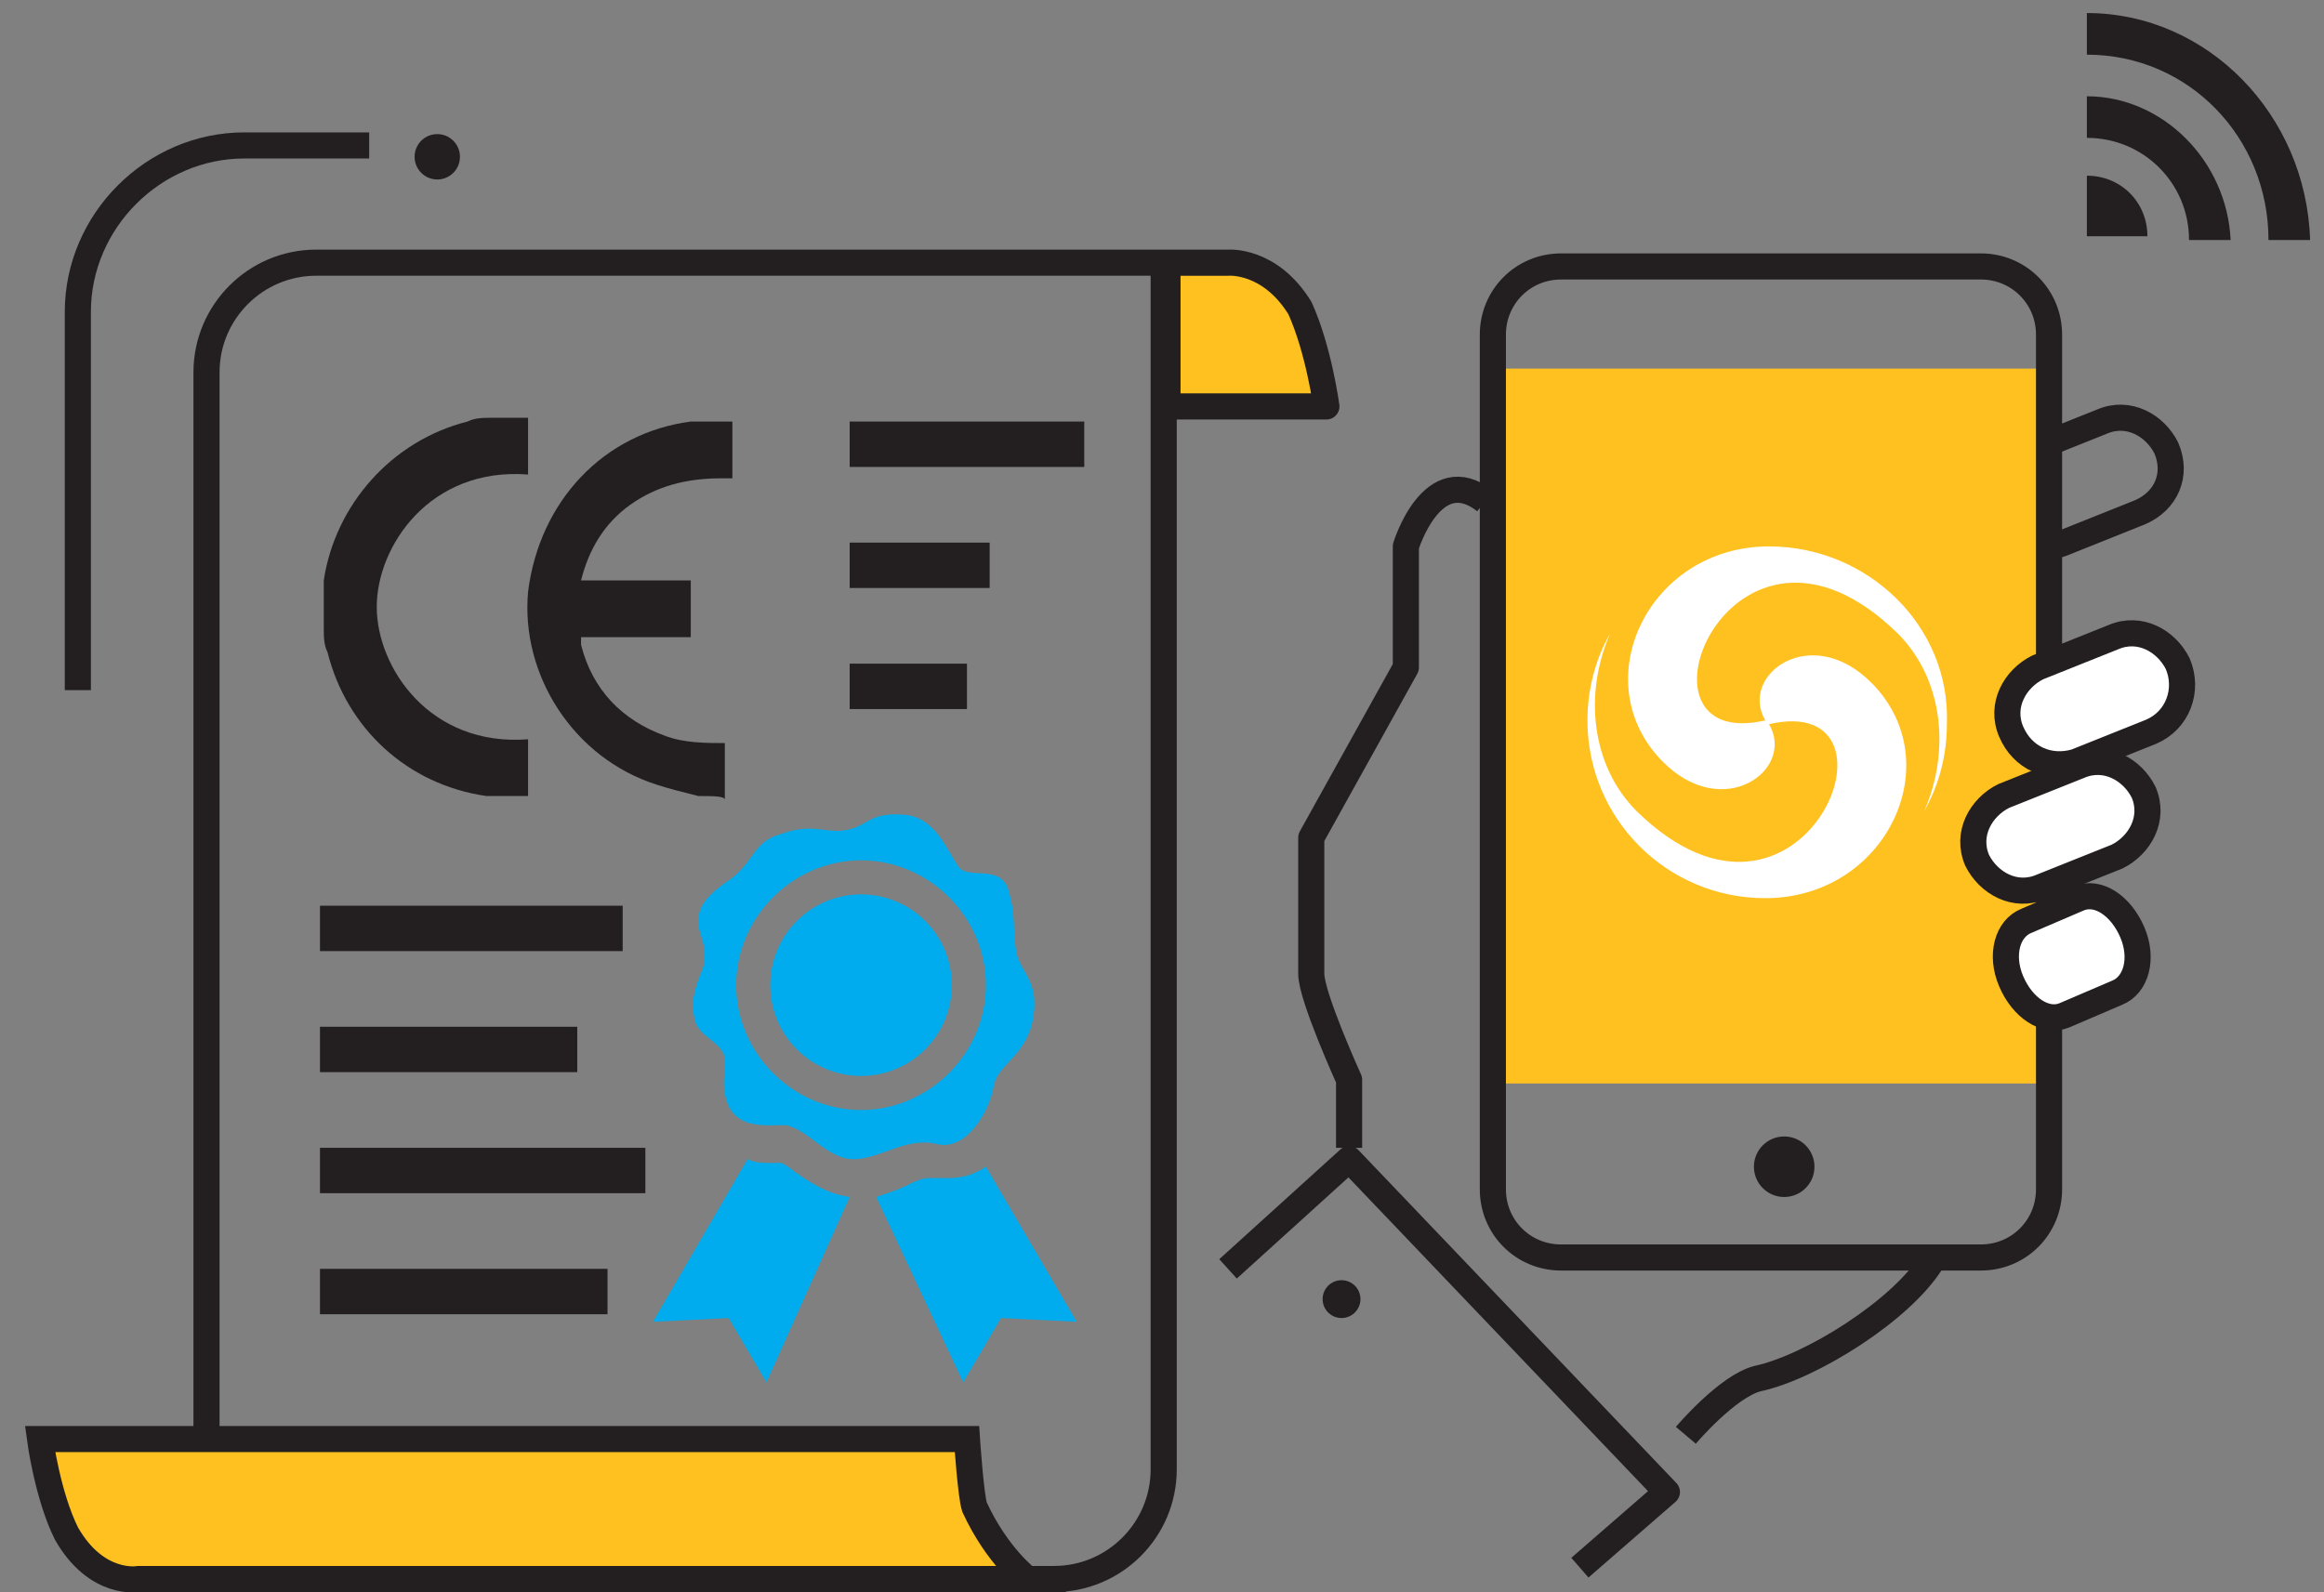 <svg width="89" height="61" viewBox="0 0 89 61" fill="none" xmlns="http://www.w3.org/2000/svg">
<rect x="0" y="0" width="89" height="61" fill="#808080" stroke="none"/>
<path d="M30.366 44.837C30.221 44.692 29.931 44.547 29.931 44.547C29.786 44.547 29.641 44.547 29.497 44.547C29.207 44.547 28.917 44.547 28.627 44.402L25.005 50.633L27.903 50.488L29.352 52.951L32.539 45.851C31.525 45.706 30.801 45.127 30.366 44.837Z" fill="#00ACED"/>
<path d="M37.755 44.692C37.321 44.982 36.886 45.127 36.306 45.127C36.162 45.127 35.872 45.127 35.727 45.127H35.582C35.292 45.127 35.002 45.272 34.713 45.416C34.423 45.561 33.988 45.706 33.554 45.851L36.886 52.951L38.335 50.488L41.233 50.633L37.755 44.692Z" fill="#00ACED"/>
<path d="M38.915 36.434C38.77 35.564 38.915 35.13 38.625 34.115C38.335 33.101 37.176 33.681 36.741 33.246C36.306 32.666 35.872 31.362 34.713 31.217C33.264 31.073 33.264 31.652 32.394 31.797C31.67 31.942 31.09 31.507 29.931 31.942C28.772 32.232 28.917 33.101 27.758 33.825C26.744 34.55 26.744 34.985 26.744 35.419C26.744 35.709 27.178 36.434 26.889 37.158C26.599 37.883 26.454 38.317 26.599 39.042C26.744 39.766 27.758 39.911 27.758 40.635C27.758 41.36 27.613 41.65 27.903 42.374C28.337 43.243 29.352 43.099 30.076 43.099C30.945 43.243 31.67 44.403 32.684 44.403C33.698 44.403 34.713 43.533 35.872 43.823C37.031 44.113 37.9 42.519 38.045 41.65C38.19 40.78 39.059 40.635 39.494 39.331C39.929 37.593 39.059 37.303 38.915 36.434ZM32.974 42.519C30.366 42.519 28.192 40.346 28.192 37.738C28.192 35.13 30.366 32.956 32.974 32.956C35.582 32.956 37.755 35.13 37.755 37.738C37.755 40.346 35.582 42.519 32.974 42.519Z" fill="#00ACED"/>
<path d="M32.974 41.215C34.895 41.215 36.451 39.658 36.451 37.738C36.451 35.817 34.895 34.26 32.974 34.26C31.053 34.26 29.497 35.817 29.497 37.738C29.497 39.658 31.053 41.215 32.974 41.215Z" fill="#00ACED"/>
<path d="M81.948 19.626L79.05 20.785C78.036 21.22 77.021 20.64 76.587 19.771C76.152 18.757 76.731 17.743 77.601 17.308L80.499 16.149C81.513 15.714 82.527 16.294 82.962 17.163C83.397 18.177 82.962 19.192 81.948 19.626Z" stroke="#231F20" stroke-miterlimit="10" stroke-linecap="round" stroke-linejoin="round"/>
<path d="M78.18 14.12H57.461V41.504H78.18V14.12Z" fill="#FFC120"/>
<path d="M40.364 60.485H7.908V14.264C7.908 11.946 9.791 10.062 12.11 10.062H44.565V56.283C44.565 58.602 42.682 60.485 40.364 60.485Z" stroke="#231F20" stroke-miterlimit="10" stroke-linejoin="round"/>
<path d="M2.981 26.436V11.947C2.981 8.469 5.879 5.571 9.357 5.571H14.138" stroke="#231F20" stroke-miterlimit="10" stroke-linejoin="round"/>
<path d="M50.796 15.569H44.71V10.063H47.029C47.029 10.063 48.622 9.918 49.782 11.802C50.506 13.396 50.796 15.569 50.796 15.569Z" fill="#FFC120"/>
<path d="M37.031 55.124H1.532C1.532 55.124 1.822 57.298 2.547 58.747C3.706 60.775 5.299 60.486 5.299 60.486H39.349C39.349 60.486 38.19 59.616 37.321 57.733C37.176 57.298 37.031 55.124 37.031 55.124Z" fill="#FFC120"/>
<path d="M37.031 55.124H1.532C1.532 55.124 1.822 57.298 2.547 58.747C3.706 60.775 5.299 60.486 5.299 60.486H39.349C39.349 60.486 38.19 59.616 37.321 57.733C37.176 57.298 37.031 55.124 37.031 55.124Z" stroke="#231F20" stroke-miterlimit="10"/>
<path d="M67.748 20.93C63.112 20.93 60.648 26.146 63.691 29.189C66.01 31.507 68.762 29.478 67.748 27.74C73.399 26.436 69.052 37.303 62.677 31.072C60.938 29.334 60.648 26.581 61.663 24.262C61.083 25.276 60.793 26.436 60.793 27.595C60.793 31.362 63.836 34.405 67.603 34.405C72.24 34.405 74.703 29.189 71.66 26.146C69.342 23.828 66.589 25.856 67.603 27.595C61.953 28.899 66.299 18.032 72.674 24.262C74.413 26.001 74.703 28.754 73.689 31.072C74.268 30.058 74.558 28.899 74.558 27.74C74.703 23.972 71.515 20.93 67.748 20.93Z" fill="white"/>
<path d="M50.796 15.569H44.71V10.063H47.029C47.029 10.063 48.622 9.918 49.782 11.801C50.506 13.395 50.796 15.569 50.796 15.569Z" stroke="#231F20" stroke-miterlimit="10" stroke-linejoin="round"/>
<path d="M78.47 33.97V45.561C78.47 47.01 77.311 48.169 75.862 48.169H59.779C58.33 48.169 57.171 47.01 57.171 45.561V12.816C57.171 11.367 58.33 10.207 59.779 10.207H75.862C77.311 10.207 78.47 11.367 78.47 12.816V25.131" stroke="#231F20" stroke-miterlimit="10" stroke-linejoin="round"/>
<path d="M60.504 60.051L63.836 57.153L51.665 44.403L47.029 48.605" stroke="#231F20" stroke-miterlimit="10" stroke-linejoin="round"/>
<path d="M64.561 54.98C64.561 54.98 66.154 53.096 67.314 52.807C69.342 52.372 72.82 50.199 73.979 48.315" stroke="#231F20" stroke-miterlimit="10" stroke-linejoin="round"/>
<path d="M51.665 43.968V41.36C51.665 41.36 50.216 38.172 50.216 37.303C50.216 36.434 50.216 32.087 50.216 32.087L53.839 25.567V20.93C53.839 20.93 54.853 17.598 56.881 19.192" stroke="#231F20" stroke-miterlimit="10" stroke-linejoin="round"/>
<path d="M81.078 32.811L78.18 33.97C77.166 34.405 76.152 33.825 75.717 32.956C75.282 31.941 75.862 30.927 76.731 30.492L79.629 29.333C80.644 28.899 81.658 29.478 82.093 30.348C82.527 31.362 81.948 32.376 81.078 32.811Z" fill="white" stroke="#231F20" stroke-miterlimit="10" stroke-linecap="round" stroke-linejoin="round"/>
<path d="M81.078 38.027L79.05 38.896C78.325 39.186 77.456 38.607 77.021 37.592C76.587 36.578 76.876 35.564 77.601 35.274L79.629 34.405C80.354 34.115 81.223 34.694 81.658 35.709C82.093 36.723 81.803 37.737 81.078 38.027Z" fill="white" stroke="#231F20" stroke-miterlimit="10" stroke-linecap="round" stroke-linejoin="round"/>
<path d="M82.382 28.029L79.484 29.189C78.47 29.478 77.456 29.044 77.021 28.029C76.587 27.015 77.166 26.001 78.035 25.566L80.933 24.407C81.948 23.972 82.962 24.552 83.397 25.421C83.831 26.436 83.397 27.595 82.382 28.029Z" fill="white" stroke="#231F20" stroke-miterlimit="10" stroke-linecap="round" stroke-linejoin="round"/>
<path d="M16.746 6.875C17.226 6.875 17.615 6.486 17.615 6.006C17.615 5.526 17.226 5.137 16.746 5.137C16.266 5.137 15.877 5.526 15.877 6.006C15.877 6.486 16.266 6.875 16.746 6.875Z" fill="#231F20"/>
<path d="M68.328 45.852C68.968 45.852 69.487 45.333 69.487 44.692C69.487 44.052 68.968 43.533 68.328 43.533C67.688 43.533 67.168 44.052 67.168 44.692C67.168 45.333 67.688 45.852 68.328 45.852Z" fill="#231F20"/>
<path d="M51.375 50.488C51.775 50.488 52.1 50.164 52.1 49.764C52.1 49.363 51.775 49.039 51.375 49.039C50.975 49.039 50.651 49.363 50.651 49.764C50.651 50.164 50.975 50.488 51.375 50.488Z" fill="#231F20"/>
<path d="M41.523 16.148H32.539V17.887H41.523V16.148Z" fill="#231F20"/>
<path d="M37.9 20.785H32.539V22.524H37.9V20.785Z" fill="#231F20"/>
<path d="M23.846 34.694H12.254V36.433H23.846V34.694Z" fill="#231F20"/>
<path d="M22.107 39.331H12.254V41.069H22.107V39.331Z" fill="#231F20"/>
<path d="M24.715 43.968H12.254V45.706H24.715V43.968Z" fill="#231F20"/>
<path d="M23.266 48.604H12.254V50.343H23.266V48.604Z" fill="#231F20"/>
<path d="M37.031 25.422H32.539V27.161H37.031V25.422Z" fill="#231F20"/>
<path d="M26.744 30.493C26.164 30.348 25.584 30.203 25.15 30.058C21.962 29.044 19.934 25.856 20.223 22.669C20.658 19.191 23.121 16.583 26.454 16.148H26.599C27.033 16.148 27.613 16.148 28.048 16.148C28.048 16.873 28.048 17.597 28.048 18.322C27.903 18.322 27.758 18.322 27.613 18.322C26.309 18.322 25.15 18.612 24.136 19.336C23.121 20.061 22.542 21.075 22.252 22.234C23.701 22.234 25.005 22.234 26.454 22.234C26.454 22.958 26.454 23.683 26.454 24.407C25.005 24.407 23.701 24.407 22.252 24.407V24.552V24.697C22.687 26.436 23.846 27.595 25.439 28.174C26.164 28.464 27.033 28.464 27.758 28.464C27.758 29.189 27.758 29.913 27.758 30.638C27.758 30.493 27.323 30.493 26.744 30.493Z" fill="#231F20"/>
<path d="M20.223 16.003C20.223 16.728 20.223 17.452 20.223 18.177C16.456 17.887 14.428 20.93 14.428 23.248C14.428 25.566 16.456 28.609 20.223 28.319C20.223 29.044 20.223 29.768 20.223 30.493C19.789 30.493 19.209 30.493 18.774 30.493H18.63C15.587 30.058 13.268 27.885 12.544 24.987C12.399 24.697 12.399 24.407 12.399 23.973C12.399 23.538 12.399 22.958 12.399 22.524C12.399 22.379 12.399 22.379 12.399 22.234C12.834 19.336 15.007 16.873 17.905 16.148C18.195 16.003 18.485 16.003 18.919 16.003C19.354 16.003 19.789 16.003 20.223 16.003Z" fill="#231F20"/>
<path d="M79.919 3.688V5.281C82.093 5.281 83.831 7.02 83.831 9.194H85.425C85.28 6.151 82.817 3.688 79.919 3.688ZM79.919 6.73V9.049H82.237C82.237 7.745 81.223 6.73 79.919 6.73ZM79.919 0.5V2.094C83.831 2.094 86.874 5.281 86.874 9.194H88.468C88.323 4.412 84.556 0.5 79.919 0.5Z" fill="#231F20"/>
</svg>
